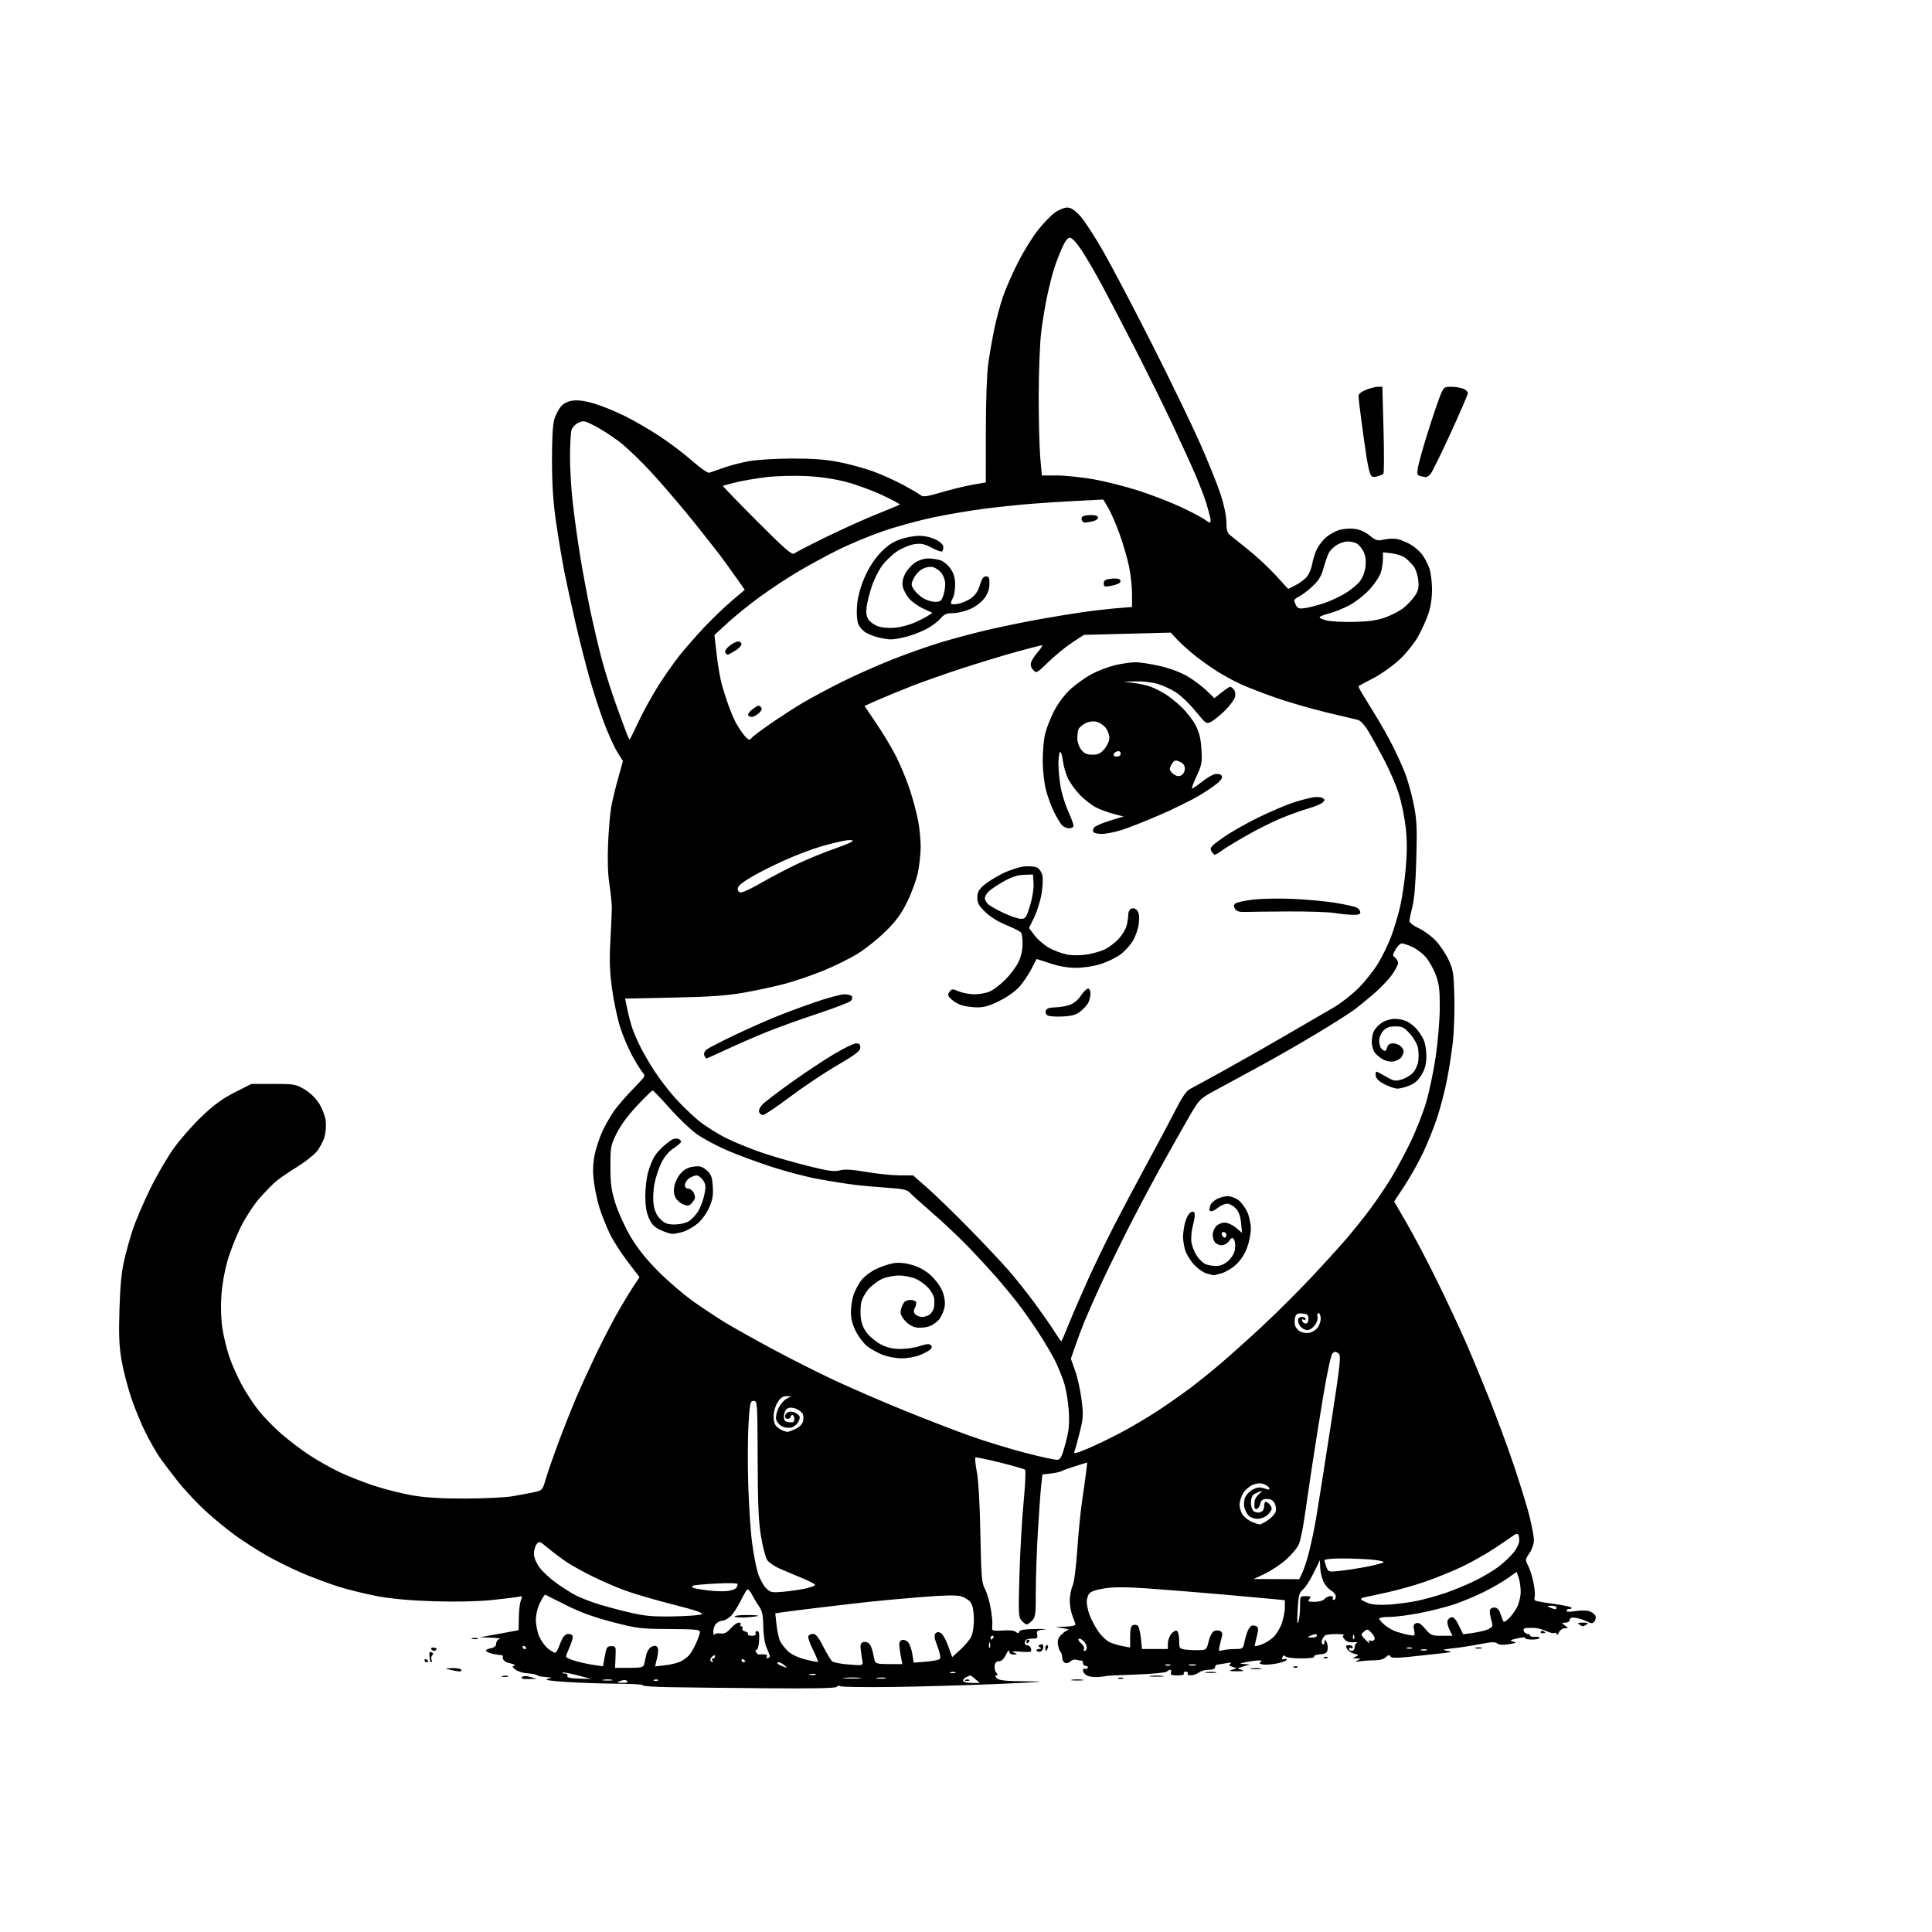 <svg version="1.1" xmlns="http://www.w3.org/2000/svg" xmlns:xlink="http://www.w3.org/1999/xlink" width="1024" height="1024" viewBox="0 0 1024 1024"><path stroke="none" fill="black" fill-rule="evenodd" d="M405.652,894.813C385.219,894.641 361.975,894.373 354.0,894.218C346.025,894.063 340.017,893.613 340.648,893.218C341.279,892.823 335.429,892.459 327.648,892.408C319.867,892.358 307.65,891.949 300.5,891.499C292.113,890.972 288.387,890.419 290.0,889.941L292.5,889.199L290.0,888.947C288.625,888.809 287.05,888.64 286.5,888.571C285.95,888.503 285.018,888.144 284.428,887.775C283.838,887.405 281.533,886.994 279.305,886.863C277.077,886.732 274.247,885.809 273.016,884.812C271.785,883.815 271.353,883.0 272.056,883.0C272.758,883.0 273.094,882.761 272.802,882.469C272.51,882.176 271.23,881.737 269.959,881.492C268.687,881.247 267.306,880.495 266.889,879.821C266.473,879.147 266.307,878.312 266.522,877.964C266.737,877.617 266.369,877.311 265.706,877.283C265.043,877.256 263.189,876.972 261.587,876.653C259.984,876.334 258.269,875.669 257.774,875.174C257.242,874.642 258.125,874.025 259.937,873.663C262.099,873.23 263.0,872.476 263.0,871.098C263.0,870.025 263.788,868.941 264.75,868.689C265.712,868.438 263.8,868.13 260.5,868.006L254.5,867.78L264.5,865.952C270.0,864.947 274.613,864.096 274.75,864.062C274.887,864.028 275.0,861.104 275.0,857.565C275.0,854.026 275.458,849.925 276.018,848.452C276.96,845.976 276.865,845.815 274.768,846.316C273.521,846.614 267.1,847.403 260.5,848.069C253.002,848.826 241.56,849.065 230.0,848.706C217.79,848.327 207.654,847.422 200.19,846.043C193.97,844.894 184.52,842.571 179.19,840.882C173.861,839.192 164.954,835.845 159.399,833.445C153.843,831.044 145.518,826.895 140.899,824.224C136.279,821.552 129.125,816.958 125.0,814.014C120.875,811.07 113.757,805.25 109.181,801.081C104.606,796.911 97.838,789.675 94.141,785.0C90.443,780.325 86.033,774.475 84.34,772.0C82.647,769.525 79.376,763.743 77.07,759.151C74.765,754.56 71.35,746.235 69.482,740.651C67.614,735.068 65.343,726.225 64.435,721.0C63.149,713.595 62.901,707.642 63.309,694.0C63.681,681.585 64.416,674.004 65.838,667.911C66.941,663.187 69.024,655.762 70.468,651.411C71.912,647.06 75.936,637.65 79.411,630.5C82.886,623.35 88.568,613.539 92.039,608.698C95.509,603.856 102.242,596.19 107.001,591.661C113.402,585.571 117.945,582.266 124.457,578.964L133.261,574.5L144.88,574.5C155.842,574.5 156.773,574.661 161.328,577.338C164.234,579.046 167.302,581.983 169.036,584.718C170.62,587.216 172.214,591.243 172.577,593.668C172.961,596.227 172.727,599.904 172.019,602.432C171.348,604.827 169.481,608.387 167.87,610.341C166.259,612.295 161.467,616.032 157.221,618.644C152.974,621.256 147.982,624.689 146.126,626.274C144.271,627.859 140.324,631.933 137.356,635.328C134.388,638.723 129.961,645.55 127.518,650.5C125.075,655.45 121.912,663.55 120.489,668.5C118.957,673.83 117.658,681.45 117.304,687.188C116.94,693.077 117.188,699.869 117.937,704.511C118.615,708.711 120.25,715.325 121.572,719.21C122.893,723.095 125.804,729.666 128.04,733.811C130.276,737.957 134.354,744.174 137.102,747.628C139.85,751.082 145.339,756.707 149.299,760.129C153.26,763.552 159.875,768.561 164.0,771.262C168.125,773.963 175.1,777.913 179.5,780.04C183.9,782.167 192.225,785.468 198.0,787.374C203.775,789.281 213.0,791.617 218.5,792.566C225.518,793.777 233.867,794.283 246.5,794.263C256.4,794.247 267.609,793.712 271.408,793.073C275.207,792.434 280.384,791.468 282.911,790.926C287.48,789.946 287.517,789.905 289.329,783.72C290.331,780.299 293.414,771.448 296.18,764.05C298.946,756.653 303.145,746.078 305.512,740.55C307.879,735.023 312.404,725.1 315.568,718.5C318.732,711.9 323.575,702.45 326.331,697.5C329.087,692.55 333.055,685.895 335.149,682.712L338.956,676.924L332.579,668.566C329.071,663.969 324.843,657.348 323.183,653.854C321.523,650.359 319.223,644.689 318.073,641.253C316.922,637.817 315.504,631.575 314.92,627.382C314.148,621.831 314.173,617.902 315.012,612.931C315.645,609.175 317.736,602.822 319.657,598.812C321.579,594.802 324.801,589.492 326.817,587.011C328.833,584.53 331.386,581.545 332.491,580.377C333.596,579.21 336.228,576.45 338.34,574.243C342.044,570.374 342.118,570.161 340.446,568.208C339.493,567.095 337.029,563.093 334.971,559.316C332.913,555.539 330.074,548.794 328.663,544.327C327.252,539.861 325.351,530.872 324.437,524.353C323.164,515.263 322.945,509.353 323.497,499.0C323.893,491.575 324.246,483.7 324.282,481.5C324.319,479.3 323.759,473.675 323.039,469.0C322.172,463.373 321.925,455.937 322.306,447.0C322.623,439.575 323.384,430.8 323.996,427.5C324.609,424.2 326.247,417.426 327.636,412.446L330.162,403.393L327.107,398.446C325.427,395.726 322.236,388.645 320.016,382.711C317.797,376.776 314.368,366.201 312.398,359.211C310.428,352.22 307.097,339.075 304.997,330.0C302.896,320.925 300.249,308.775 299.113,303.0C297.978,297.225 296.053,285.75 294.837,277.5C293.222,266.547 292.61,257.643 292.57,244.5C292.533,232.621 292.949,225.06 293.791,222.266C294.494,219.937 296.066,216.872 297.286,215.454C298.762,213.738 300.898,212.689 303.673,212.317C306.488,211.94 310.226,212.476 315.172,213.967C319.202,215.182 326.507,218.173 331.404,220.614C336.302,223.055 344.627,227.905 349.904,231.392C355.182,234.879 362.875,240.721 367.0,244.374C371.345,248.221 375.131,250.821 376.0,250.554C376.825,250.301 380.2,249.122 383.5,247.934C386.8,246.747 392.875,245.167 397.0,244.423C401.125,243.679 411.347,243.054 419.715,243.035C430.718,243.01 437.637,243.528 444.715,244.908C450.097,245.957 458.263,248.194 462.862,249.878C467.461,251.563 474.661,254.811 478.862,257.096C483.063,259.38 487.175,261.807 488.0,262.489C489.214,263.493 491.312,263.196 499.0,260.936C504.225,259.4 511.65,257.592 515.5,256.918L522.5,255.693L522.522,228.597C522.536,212.048 523.043,197.997 523.825,192.5C524.53,187.55 525.964,179.354 527.012,174.286C528.061,169.219 530.115,161.569 531.578,157.286C533.04,153.004 536.646,144.775 539.591,139.0C542.536,133.225 547.299,125.537 550.175,121.915C553.052,118.293 557.074,114.13 559.112,112.665C561.151,111.199 564.066,110 565.59,110C567.576,110 569.519,111.244 572.451,114.392C574.7,116.808 580.34,125.471 584.984,133.642C589.628,141.814 601.173,163.8 610.641,182.5C620.108,201.2 631.486,224.689 635.925,234.697C640.364,244.705 645.346,257.062 646.998,262.156C648.791,267.69 650,273.553 650.0,276.719C650.0,280.555 650.484,282.415 651.75,283.452C652.712,284.239 657.136,287.791 661.58,291.345C666.024,294.898 672.608,301.035 676.212,304.983L682.763,312.162L686.787,310.109C689,308.98 691.716,306.905 692.823,305.498C693.929,304.092 695.15,301.042 695.537,298.721C695.923,296.399 697.066,292.869 698.076,290.876C699.086,288.882 701.271,286.109 702.931,284.712C704.591,283.315 707.589,281.631 709.593,280.969C711.597,280.308 715.238,279.992 717.683,280.268C720.61,280.598 723.423,281.809 725.916,283.813C729.311,286.541 730.101,286.767 733.541,285.991C735.651,285.515 738.755,285.377 740.439,285.684C742.122,285.991 745.3,287.269 747.5,288.523C749.7,289.778 752.538,292.215 753.808,293.94C755.077,295.664 756.764,298.914 757.558,301.163C758.351,303.412 759,308.499 759.0,312.469C759,317.08 758.278,321.784 757.002,325.493C755.904,328.687 753.443,334.092 751.534,337.505C749.618,340.931 745.236,346.357 741.75,349.617C738.278,352.865 732.076,357.271 727.969,359.407C723.861,361.544 720.332,363.432 720.126,363.603C719.92,363.774 720.643,365.396 721.731,367.207C722.819,369.018 726.075,374.325 728.966,379.0C731.858,383.675 735.933,390.898 738.022,395.051C740.112,399.203 743.001,405.503 744.443,409.051C745.884,412.598 747.993,420.0 749.128,425.5C750.94,434.272 751.13,437.894 750.681,455.0C750.344,467.788 749.635,476.565 748.62,480.5C747.768,483.8 747.055,487.211 747.036,488.079C747.015,489.014 749.06,490.623 752.053,492.025C754.832,493.327 758.923,496.362 761.143,498.771C763.363,501.179 766.372,505.704 767.83,508.825C770.216,513.932 770.517,515.883 770.838,528.319C771.034,535.92 770.674,546.72 770.038,552.319C769.402,557.919 767.991,567.0 766.904,572.5C765.817,578.0 763.538,586.775 761.84,592.0C760.142,597.225 756.747,605.721 754.297,610.879C751.847,616.038 747.388,623.984 744.39,628.537L738.938,636.815L746.056,649.157C749.971,655.946 757.242,669.825 762.215,680.0C767.188,690.175 773.719,704.125 776.728,711.0C779.737,717.875 785.35,731.375 789.201,741.0C793.052,750.625 798.875,766.375 802.141,776.0C805.408,785.625 809.187,797.857 810.54,803.181C811.893,808.506 813.0,814.406 813.0,816.292C813,818.245 811.986,821.216 810.643,823.194C808.329,826.604 808.318,826.73 810.05,830.106C811.021,831.998 812.291,836.125 812.874,839.277C813.457,842.43 813.693,845.636 813.399,846.403C813.104,847.17 813.273,848.05 813.773,848.359C814.273,848.668 818.803,849.47 823.841,850.141C828.878,850.811 833.0,851.729 833.0,852.18C833,852.631 832.494,852.887 831.875,852.75C831.256,852.612 830.565,852.998 830.34,853.606C830.049,854.388 831.424,854.476 835.031,853.906C837.96,853.443 841.179,853.498 842.592,854.035C843.944,854.549 845.315,855.657 845.638,856.498C845.96,857.338 845.705,858.651 845.07,859.415C844.087,860.6 843.479,860.587 840.96,859.33C839.333,858.519 836.652,857.684 835.001,857.475C832.869,857.205 832.0,857.516 832.0,858.548C832.0,859.378 831.036,860.014 829.75,860.032C827.556,860.063 827.549,860.1 829.441,861.532C831.352,862.977 831.351,863.0 829.344,863.0C828.218,863.0 826.82,864.007 826.22,865.25C825.624,866.487 825.105,866.911 825.068,866.191C825.03,865.471 824.555,865.157 824.011,865.493C823.467,865.829 821.555,865.426 819.761,864.596C817.967,863.767 815.375,862.998 814.0,862.889C812.625,862.779 810.502,862.759 809.281,862.844C807.751,862.952 807.241,863.465 807.638,864.5C807.955,865.325 808.841,866.0 809.607,866.0C810.373,866.0 811.0,866.41 811.0,866.912C811.0,867.414 812.125,867.7 813.5,867.549C814.875,867.399 816.0,867.663 816.0,868.138C816.0,868.612 814.173,869.0 811.941,869.0C809.709,869.0 808.12,868.616 808.41,868.146C808.7,867.676 806.834,867.773 804.264,868.361C800.219,869.287 799.92,869.516 802.045,870.064C804.08,870.59 803.686,870.829 799.741,871.464C796.53,871.981 794.523,871.849 793.57,871.058C792.486,870.158 790.459,870.226 784.829,871.349C780.798,872.154 774.35,873.163 770.5,873.592C764.46,874.265 763.98,874.453 767.0,874.969C770.103,875.498 769.763,875.65 764.0,876.307C760.425,876.714 753.041,877.511 747.592,878.077C739.971,878.869 737.511,878.826 736.933,877.891C736.369,876.979 735.766,877.091 734.519,878.338C733.485,879.372 731.232,880.0 728.554,880.0C726.187,880.0 722.731,880.234 720.875,880.519C718.251,880.923 717.945,880.827 719.5,880.089C721.368,879.203 721.335,879.131 719.0,879.0C716.713,878.871 716.67,878.79 718.5,878.044C720.335,877.296 720.271,877.169 717.724,876.5C716.197,876.098 714.493,874.922 713.938,873.885C713.104,872.325 713.281,872.0 714.965,872.0C716.084,872.0 717.0,872.477 717.0,873.059C717.0,873.641 716.55,873.84 716.0,873.5C715.45,873.16 715.0,873.359 715.0,873.941C715.0,874.523 715.675,875.0 716.5,875.0C717.325,875.0 718.0,874.138 718.0,873.083C718.0,872.029 718.562,870.938 719.25,870.658C719.938,870.378 719.082,870.276 717.35,870.432C715.288,870.617 713.669,870.094 712.663,868.919C711.551,867.621 711.454,866.991 712.313,866.641C712.966,866.375 711.25,866.129 708.5,866.094C705.75,866.059 703.017,866.361 702.427,866.765C701.837,867.169 701.069,868.273 700.721,869.218C700.372,870.163 700.518,871.202 701.044,871.527C701.57,871.852 702.014,871.304 702.03,870.309C702.058,868.657 702.145,868.645 703.036,870.171C703.573,871.091 703.854,872.891 703.662,874.171C703.379,876.052 702.604,876.56 699.635,876.812C697.613,876.983 696.219,877.546 696.538,878.062C696.879,878.614 694.088,879.0 689.759,879.0C685.712,879.0 681.92,878.52 681.333,877.933C680.576,877.176 680.096,877.307 679.684,878.382C679.286,879.418 679.561,879.722 680.551,879.342C681.348,879.036 682,879.195 682.0,879.696C682.0,880.196 679.711,881.074 676.913,881.647C674.115,882.22 670.698,882.474 669.321,882.21C667.482,881.859 667.173,881.506 668.158,880.881C669.097,880.286 668.75,880.043 667.0,880.073C665.625,880.096 662.7,880.488 660.5,880.943C656.808,881.706 656.731,881.786 659.5,881.975L662.5,882.18L659.0,883.24C655.576,884.276 655.554,884.315 658.0,885.05C659.89,885.617 659.28,885.801 655.5,885.801C651.554,885.801 651.027,885.63 653.0,884.989L655.5,884.178L653.165,883.45C651.362,882.888 651.134,882.508 652.165,881.777C653.044,881.155 652.304,881.064 650.0,881.513C648.075,881.888 645.938,882.226 645.25,882.264C644.562,882.302 644.0,882.933 644.0,883.667C644.0,884.509 642.782,885.0 640.691,885.0C638.871,885.0 636.509,885.661 635.441,886.468C634.374,887.276 632.461,887.951 631.191,887.968C629.9,887.986 629.155,887.559 629.5,887.0C629.84,886.45 629.39,886.0 628.5,886.0C627.61,886.0 627.16,886.45 627.5,887.0C627.873,887.603 626.521,888.0 624.09,888.0C620.921,888.0 620.185,887.68 620.638,886.5C620.955,885.675 620.806,885.0 620.307,885.0C619.808,885.0 618.95,885.45 618.399,886.001C617.849,886.551 610.494,887.24 602.056,887.531C593.617,887.821 586.44,888.189 586.106,888.347C585.773,888.505 583.843,888.749 581.817,888.888C579.791,889.028 577.203,888.644 576.067,888.036C574.93,887.427 574.0,886.244 574.0,885.406C574.0,884.568 574.419,884.141 574.931,884.457C575.443,884.774 576.144,884.575 576.49,884.016C576.835,883.457 576.416,883.0 575.559,883.0C574.702,883.0 574.0,882.325 574.0,881.5C574.0,880.675 573.663,880.053 573.25,880.118C572.837,880.184 572.163,880.127 571.75,879.993C571.337,879.86 570.438,879.683 569.75,879.601C569.062,879.519 567.924,880.006 567.221,880.684C566.518,881.361 565.28,881.661 564.471,881.351C563.662,881.04 563.0,879.799 563.0,878.593C563,877.387 562.578,875.973 562.062,875.45C561.546,874.928 560.939,873.15 560.714,871.5C560.412,869.284 560.932,867.912 562.704,866.25C564.023,865.013 565.642,863.936 566.302,863.858C566.961,863.78 565.7,863.394 563.5,863.0L559.5,862.284L564.75,862.142C567.638,862.064 570.0,861.605 570.0,861.122C570.0,860.639 569.325,858.629 568.5,856.654C567.675,854.68 567.0,850.98 567.0,848.433C567.0,845.886 567.649,842.384 568.443,840.651C569.309,838.762 570.318,831.094 570.965,821.5C571.558,812.7 572.716,801.0 573.539,795.5C574.362,790.0 575.312,783.166 575.651,780.313L576.267,775.127L570.031,777.067C566.602,778.135 563.279,779.332 562.648,779.728C562.017,780.124 559.475,780.685 557.0,780.974L552.5,781.5L551.833,787.543C551.467,790.867 550.679,801.859 550.083,811.97C549.487,822.08 549.0,836.348 549.0,843.676C549.0,855.667 548.8,857.2 547.0,859.0C545.9,860.1 544.62,861.0 544.155,861.0C543.69,861.0 542.494,860.098 541.496,858.995C539.816,857.139 539.729,855.35 540.321,834.745C540.673,822.51 541.67,805.123 542.537,796.107C543.404,787.09 543.75,779.388 543.307,778.99C542.863,778.593 536.912,776.877 530.082,775.178C523.253,773.479 517.371,772.271 517.012,772.493C516.652,772.715 516.985,776.182 517.751,780.198C518.601,784.659 519.33,797.421 519.623,813.0C520.044,835.383 520.331,838.928 521.968,842.0C522.993,843.925 524.347,848.352 524.976,851.838C525.605,855.324 526.043,859.149 525.949,860.338C525.855,861.527 525.828,862.987 525.889,863.582C525.96,864.276 527.976,864.501 531.498,864.209C534.871,863.929 537.54,864.203 538.401,864.918C539.481,865.814 539.905,865.785 540.235,864.795C540.536,863.892 543.182,863.474 549.082,863.398C553.712,863.338 555.654,863.471 553.398,863.693C549.789,864.049 549.347,864.364 549.719,866.313C550.088,868.239 549.713,868.526 546.846,868.514C544.499,868.504 543.45,869.004 543.202,870.25C542.997,871.279 543.457,872.0 544.32,872.0C545.126,872.0 546.028,872.631 546.324,873.402C546.62,874.173 546.62,875.047 546.324,875.342C546.028,875.638 543.472,875.674 540.643,875.422C536.933,875.092 536.057,875.228 537.5,875.912C539.423,876.823 539.413,876.862 537.25,876.93C535.773,876.976 534.975,876.399 534.926,875.25C534.881,874.196 534.185,874.892 533.176,877.0C532.087,879.275 530.8,880.5 529.5,880.5C528.173,880.5 527.39,881.276 527.173,882.805C526.994,884.073 527.386,885.76 528.046,886.555C528.973,887.672 528.974,888.0 528.051,888.0C527.262,888.0 527.366,888.509 528.357,889.5C529.536,890.679 532.919,891.03 544.179,891.138C555.959,891.252 553.177,891.502 528.5,892.544C512.0,893.241 486.8,893.958 472.5,894.138C458.2,894.318 445.969,894.129 445.319,893.717C444.67,893.305 443.838,893.453 443.471,894.046C443.008,894.796 431.472,895.03 405.652,894.813zM329.95,891.937C332.318,891.98 333.077,891.677 332.37,890.97C331.687,890.287 330.522,890.266 328.92,890.906C326.646,891.815 326.708,891.877 329.95,891.937zM515.212,892.0L519.306,892.0L517.0,890.0C515.732,888.9 514.508,888.0 514.281,888.0C514.054,888.0 512.985,888.473 511.906,889.05C510.827,889.628 510.208,890.528 510.531,891.05C510.854,891.573 512.96,892.0 515.212,892.0zM322.0,890.728C324.475,890.728 325.488,890.533 324.25,890.294C323.012,890.056 320.988,890.056 319.75,890.294C318.512,890.533 319.525,890.728 322.0,890.728zM347.417,890.921C348.471,890.964 349.061,890.728 348.729,890.396C348.397,890.064 347.534,890.028 346.812,890.317C346.015,890.636 346.252,890.873 347.417,890.921zM512.417,890.921C511.252,890.873 511.015,890.636 511.812,890.317C512.534,890.028 513.397,890.064 513.729,890.396C514.061,890.728 513.471,890.964 512.417,890.921zM571.0,890.7C567.975,890.7 566.737,890.513 568.25,890.284C569.763,890.055 572.237,890.055 573.75,890.284C575.263,890.513 574.025,890.7 571.0,890.7zM280.05,889.91C276.905,889.974 275.912,889.688 276.664,888.936C277.388,888.212 278.809,888.183 281.114,888.846L284.5,889.82L280.05,889.91zM306.879,889.696L313.5,889.893L306.083,887.947C302.004,886.876 298.441,886.225 298.166,886.5C297.892,886.775 298.465,887.0 299.44,887.0C300.447,887.0 301.007,887.54 300.736,888.25C300.388,889.161 302.054,889.553 306.879,889.696zM451.5,889.657C455.9,889.661 457.824,889.488 455.776,889.273C453.728,889.058 450.128,889.055 447.776,889.267C445.424,889.478 447.1,889.654 451.5,889.657zM467.0,889.728C469.475,889.728 470.488,889.533 469.25,889.294C468.012,889.056 465.988,889.056 464.75,889.294C463.512,889.533 464.525,889.728 467.0,889.728zM594.0,889.842C592.625,889.842 592.062,889.615 592.75,889.338C593.438,889.06 594.562,889.06 595.25,889.338C595.938,889.615 595.375,889.842 594.0,889.842zM267.5,888.805C265.85,888.785 265.296,888.561 266.269,888.307C267.242,888.053 268.592,888.07 269.269,888.344C269.946,888.618 269.15,888.825 267.5,888.805zM613.0,888.68C609.425,888.68 607.962,888.498 609.75,888.277C611.538,888.055 614.462,888.055 616.25,888.277C618.038,888.498 616.575,888.68 613.0,888.68zM430.5,887.805C432.15,887.825 432.946,887.618 432.269,887.344C431.592,887.07 430.242,887.053 429.269,887.307C428.296,887.561 428.85,887.785 430.5,887.805zM505.0,886.842C506.375,886.842 506.938,886.615 506.25,886.338C505.562,886.06 504.438,886.06 503.75,886.338C503.062,886.615 503.625,886.842 505.0,886.842zM641.5,886.714C638.75,886.706 637.744,886.512 639.264,886.282C640.784,886.053 643.034,886.059 644.264,886.296C645.494,886.533 644.25,886.721 641.5,886.714zM243.309,885.882C242.314,885.817 240.15,885.42 238.5,885.0C235.666,884.279 235.732,884.23 239.691,884.118C241.996,884.053 244.16,884.45 244.5,885.0C244.84,885.55 244.304,885.947 243.309,885.882zM665.5,884.714C662.75,884.706 661.744,884.512 663.264,884.282C664.784,884.053 667.034,884.059 668.264,884.296C669.494,884.533 668.25,884.721 665.5,884.714zM333.424,884.0C339.656,884.0 340.945,883.716 341.358,882.25C341.629,881.288 342.146,879.034 342.507,877.242C342.867,875.45 344.074,873.495 345.189,872.899C346.624,872.131 347.526,872.126 348.282,872.882C349.037,873.637 349.038,875.307 348.285,878.599L347.22,883.249L352.696,882.606C355.708,882.252 359.372,881.342 360.838,880.584C362.305,879.825 364.266,878.363 365.197,877.334C366.128,876.306 367.805,873.447 368.923,870.982C370.041,868.517 370.966,865.825 370.978,865.0C370.996,863.731 368.5,863.487 354.75,863.414C339.421,863.333 337.706,863.122 324.5,859.68C314.569,857.092 307.466,854.501 300.062,850.766C294.321,847.87 289.351,845.381 289.018,845.235C288.685,845.09 287.42,847.014 286.206,849.512C284.865,852.273 284.009,855.906 284.022,858.777C284.034,861.375 284.878,865.335 285.896,867.579C286.915,869.822 288.991,872.634 290.509,873.829C292.027,875.023 293.67,876.0 294.16,876.0C294.649,876.0 295.498,874.763 296.045,873.25C296.593,871.737 297.558,869.487 298.19,868.25C298.821,867.013 300.135,866.0 301.11,866.0C302.085,866.0 303.157,866.445 303.493,866.988C303.829,867.532 303.18,870.064 302.052,872.616C300.923,875.167 300.0,877.634 300.0,878.099C300.0,878.564 302.363,879.608 305.25,880.42C308.137,881.232 312.549,882.183 315.054,882.532L319.607,883.168L320.554,877.834C321.4,873.063 321.764,872.5 324.0,872.5C326.407,872.5 326.49,872.714 326.241,878.25L325.982,884.0L333.424,884.0zM417.0,883.905C417.275,883.922 416.626,883.276 415.559,882.468C414.491,881.661 413.254,881.0 412.809,881.0C412.364,881.0 412.0,881.24 412.0,881.532C412.0,881.825 413.012,882.471 414.25,882.969C415.488,883.466 416.725,883.887 417.0,883.905zM686.417,883.921C685.252,883.873 685.015,883.636 685.812,883.317C686.534,883.028 687.397,883.064 687.729,883.396C688.061,883.728 687.471,883.964 686.417,883.921zM456.0,882.548C456.825,882.456 457.373,881.802 457.218,881.093C457.062,880.385 456.665,877.833 456.334,875.422C455.853,871.91 456.061,870.914 457.38,870.408C458.285,870.06 459.666,870.308 460.448,870.957C461.231,871.607 462.159,873.57 462.51,875.319C462.862,877.069 463.371,879.288 463.642,880.25C464.052,881.705 465.326,882.0 471.198,882.0L478.262,882.0L477.526,878.25C477.121,876.188 476.725,873.387 476.645,872.027C476.547,870.362 477.096,869.436 478.326,869.19C479.33,868.989 480.771,869.651 481.529,870.662C482.287,871.673 483.213,874.469 483.586,876.876L484.265,881.253L490.725,880.734C494.278,880.449 497.607,879.793 498.123,879.277C498.708,878.692 498.237,876.184 496.875,872.625C495.192,868.226 494.961,866.639 495.872,865.728C496.73,864.87 497.528,864.839 498.778,865.618C499.725,866.209 501.439,869.301 502.586,872.491L504.673,878.29L508.901,874.47C511.227,872.369 513.825,869.304 514.676,867.659C515.615,865.844 516.208,862.155 516.186,858.272C516.162,854.208 515.578,851.005 514.584,849.488C513.723,848.174 511.361,846.642 509.336,846.082C506.724,845.361 500.537,845.481 488.076,846.494C478.409,847.28 466.225,848.386 461.0,848.952C455.775,849.518 443.85,850.905 434.5,852.035C425.15,853.165 416.018,854.318 414.206,854.598L410.913,855.107L411.59,861.303C411.962,864.712 412.842,868.625 413.544,870.0C414.247,871.375 416.105,873.719 417.674,875.21C419.425,876.874 422.967,878.545 426.85,879.54C430.328,880.431 433.333,881 433.528,880.805C433.723,880.61 432.511,877.684 430.835,874.302C429.159,870.92 428.087,867.669 428.453,867.077C428.819,866.484 429.986,866.0 431.046,866.0C432.43,866.0 433.961,867.958 436.463,872.926C438.381,876.735 440.524,880.22 441.225,880.672C441.926,881.123 445.2,881.767 448.5,882.103C451.8,882.439 455.175,882.639 456.0,882.548zM619.0,882.842C620.375,882.842 620.938,882.615 620.25,882.338C619.562,882.06 618.438,882.06 617.75,882.338C617.062,882.615 617.625,882.842 619.0,882.842zM632.0,882.768C633.925,882.768 634.712,882.562 633.75,882.311C632.788,882.059 631.212,882.059 630.25,882.311C629.288,882.562 630.075,882.768 632.0,882.768zM226.0,881.0C225.45,881.0 225.0,880.523 225.0,879.941C225.0,879.359 225.45,879.16 226.0,879.5C226.55,879.84 227.0,880.316 227.0,880.559C227.0,880.802 226.55,881.0 226.0,881.0zM228.607,881.0C228.273,881.0 227.963,880.663 227.917,880.25C227.871,879.837 227.724,878.532 227.591,877.348C227.424,875.864 227.781,875.362 228.742,875.731C229.66,876.083 229.797,876.603 229.145,877.255C228.601,877.799 228.394,878.864 228.685,879.622C228.976,880.38 228.941,881.0 228.607,881.0zM377.618,881.0C377.893,881.0 377.84,880.55 377.5,880.0C377.16,879.45 377.359,879.0 377.941,879.0C378.523,879.0 379.0,878.495 379.0,877.878C379.0,877.098 378.545,877.133 377.511,877.991C376.692,878.671 376.269,879.626 376.57,880.113C376.871,880.601 377.343,881.0 377.618,881.0zM394.0,881.0C394.55,881.0 395.0,880.802 395.0,880.559C395.0,880.316 394.55,879.84 394.0,879.5C393.45,879.16 393.0,879.359 393.0,879.941C393.0,880.523 393.45,881.0 394.0,881.0zM406.936,878.855C407.604,878.632 408.097,878.132 408.032,877.743C407.966,877.354 407.18,875.341 406.285,873.268C405.306,871.004 404.613,866.493 404.549,861.965C404.465,856.057 403.992,853.789 402.355,851.465C401.208,849.834 399.514,847.023 398.592,845.217C397.669,843.412 396.541,842.166 396.084,842.448C395.627,842.73 393.992,845.54 392.45,848.693C390.907,851.845 388.534,855.454 387.177,856.712C385.819,857.97 383.906,859.0 382.925,859.0C381.945,859.0 380.436,859.707 379.571,860.571C378.707,861.436 378.036,863.348 378.079,864.821C378.122,866.295 378.358,867.017 378.603,866.427C378.848,865.837 380.282,865.535 381.789,865.756C383.88,866.063 385.179,865.428 387.272,863.079C388.781,861.386 390.714,860.0 391.567,860.0C392.42,860.0 392.84,860.45 392.5,861.0C392.16,861.55 392.385,862.0 393.0,862.0C393.615,862.0 393.821,862.48 393.458,863.067C393.096,863.654 393.739,864.38 394.888,864.681C396.037,864.982 396.731,865.626 396.43,866.114C396.128,866.601 397.06,867.0 398.5,867.0C399.94,867.0 400.859,866.581 400.543,866.069C400.226,865.557 400.378,864.885 400.879,864.575C401.38,864.265 401.988,864.571 402.229,865.256C402.471,865.94 402.471,868.41 402.23,870.744C401.988,873.079 401.393,874.743 400.907,874.442C400.421,874.142 400.294,874.602 400.625,875.466C400.957,876.329 401.739,876.974 402.364,876.899C402.989,876.824 404.314,876.816 405.309,876.882C406.383,876.952 406.834,877.459 406.42,878.13C406.019,878.778 406.239,879.087 406.936,878.855zM702.417,878.921C701.252,878.873 701.015,878.636 701.812,878.317C702.534,878.028 703.397,878.064 703.729,878.396C704.061,878.728 703.471,878.964 702.417,878.921zM551.532,875.349C550.725,875.659 549.798,875.482 549.473,874.956C549.148,874.43 549.696,873.993 550.691,873.985C552.063,873.973 552.178,873.765 551.166,873.124C550.092,872.443 550.141,872.16 551.416,871.671C552.512,871.25 553.0,871.637 553.0,872.924C553.0,873.948 552.339,875.04 551.532,875.349zM230.0,875.0C229.515,875.0 228.857,874.577 228.537,874.061C228.218,873.544 228.835,873.187 229.909,873.268C230.983,873.349 231.641,873.772 231.372,874.208C231.102,874.643 230.485,875.0 230.0,875.0zM554.393,875.0C554.177,875.0 554.0,874.325 554.0,873.5C554.0,872.675 554.436,872.0 554.969,872.0C555.501,872.0 555.678,872.675 555.362,873.5C555.045,874.325 554.609,875.0 554.393,875.0zM574.941,875.0C575.523,875.0 576.0,874.17 576.0,873.155C576.0,872.14 575.176,870.564 574.169,869.653C573.162,868.741 572.045,868.288 571.687,868.646C571.329,869.004 571.97,870.106 573.11,871.095C574.251,872.085 574.891,873.368 574.533,873.947C574.175,874.526 574.359,875.0 574.941,875.0zM635.5,874.612C639.378,874.503 639.533,874.365 640.569,870.065C641.157,867.626 642.333,865.192 643.183,864.656C644.033,864.12 645.512,863.983 646.47,864.35C647.675,864.812 648.044,865.71 647.669,867.259C647.37,868.492 646.806,870.807 646.415,872.405C645.756,875.103 645.876,875.265 648.103,874.669C649.421,874.316 652.377,874.021 654.671,874.014C658.574,874.001 658.882,873.792 659.483,870.75C659.836,868.962 660.588,866.295 661.154,864.822C661.72,863.349 662.745,861.928 663.432,861.664C664.119,861.401 665.268,861.548 665.985,861.991C667.024,862.633 667.056,863.72 666.144,867.341C665.515,869.841 665.0,872.113 665.0,872.39C665.0,872.668 666.583,872.347 668.518,871.677C670.453,871.007 673.335,869.234 674.922,867.735C676.509,866.237 678.526,862.904 679.404,860.328C680.282,857.752 681.0,853.956 681.0,851.894L681.0,848.144L675.75,847.61C672.862,847.317 660.15,846.168 647.5,845.057C634.85,843.945 617.262,842.531 608.416,841.914C596.832,841.106 590.399,841.093 585.423,841.867C581.007,842.555 578.061,843.563 577.257,844.663C576.566,845.608 576.0,847.59 576.0,849.065C576.0,850.541 576.657,853.61 577.46,855.885C578.262,858.16 580.34,862.087 582.076,864.611C583.813,867.135 586.643,869.788 588.367,870.508C590.09,871.228 593.188,872.133 595.25,872.52L599.0,873.223L599.0,867.58C599.0,863.379 599.4,861.784 600.567,861.336C601.429,861.005 602.58,861.18 603.125,861.725C603.669,862.269 604.377,865.254 604.697,868.358L605.28,874.0L612.14,874.0L619.0,874.0L619.0,871.111C619.0,869.522 619.827,867.2 620.838,865.952C621.879,864.666 623.18,863.993 623.838,864.4C624.477,864.795 625.0,867.088 625.0,869.496C625.0,873.681 625.143,873.892 628.25,874.299C630.038,874.533 633.3,874.674 635.5,874.612zM754.5,874.805C756.15,874.825 756.946,874.618 756.269,874.344C755.592,874.07 754.242,874.053 753.269,874.307C752.296,874.561 752.85,874.785 754.5,874.805zM278.0,874.0C278.55,874.0 279.0,873.802 279.0,873.559C279.0,873.316 278.55,872.84 278.0,872.5C277.45,872.16 277.0,872.359 277.0,872.941C277.0,873.523 277.45,874.0 278.0,874.0zM524.662,873.25C524.94,872.562 524.94,871.438 524.662,870.75C524.385,870.062 524.158,870.625 524.158,872.0C524.158,873.375 524.385,873.938 524.662,873.25zM747.0,873.842C748.375,873.842 748.938,873.615 748.25,873.338C747.562,873.06 746.438,873.06 745.75,873.338C745.062,873.615 745.625,873.842 747.0,873.842zM783.5,873.805C781.85,873.785 781.296,873.561 782.269,873.307C783.242,873.053 784.592,873.07 785.269,873.344C785.946,873.618 785.15,873.825 783.5,873.805zM544.441,871.0C544.198,871.0 544.0,870.55 544.0,870.0C544.0,869.45 544.477,869.0 545.059,869.0C545.641,869.0 545.84,869.45 545.5,870.0C545.16,870.55 544.684,871.0 544.441,871.0zM725.809,870.983C725.979,870.992 725.843,870.555 725.507,870.011C725.166,869.459 725.537,869.269 726.347,869.58C727.145,869.886 728.115,869.622 728.504,868.994C728.892,868.366 728.221,866.8 727.013,865.514C724.986,863.356 724.675,863.298 722.968,864.759C721.178,866.292 721.188,866.415 723.31,868.654C724.514,869.925 725.639,870.973 725.809,870.983zM251.5,868.805C249.85,868.785 249.296,868.561 250.269,868.307C251.242,868.053 252.592,868.07 253.269,868.344C253.946,868.618 253.15,868.825 251.5,868.805zM525.441,869.0C525.684,869.0 526.16,868.55 526.5,868.0C526.84,867.45 526.641,867.0 526.059,867.0C525.477,867.0 525.0,867.45 525.0,868.0C525.0,868.55 525.198,869.0 525.441,869.0zM717.604,868.729C717.936,868.397 717.972,867.534 717.683,866.812C717.364,866.015 717.127,866.252 717.079,867.417C717.036,868.471 717.272,869.061 717.604,868.729zM695.25,867.93C696.763,867.968 698.0,867.55 698.0,867.0C698.0,866.45 697.663,866.032 697.25,866.07C696.837,866.109 695.6,866.527 694.5,867.0C692.728,867.762 692.813,867.867 695.25,867.93zM748.829,866.884C749.797,866.968 749.979,866.183 749.5,863.999C748.989,861.673 749.233,860.848 750.588,860.328C751.842,859.847 753.205,860.693 755.418,863.329C758.301,866.764 758.865,867 764.173,867L769.847,867.0L768.35,864C767.527,862.35 767.004,860.217 767.188,859.261C767.372,858.305 768.296,857.374 769.241,857.192C770.444,856.96 771.637,858.258 773.225,861.527L775.492,866.192L780.165,865.573C782.735,865.232 786.224,864.469 787.919,863.879C789.613,863.288 791.0,862.283 791.0,861.646C791.0,861.008 790.619,859.14 790.154,857.493C789.689,855.847 789.501,853.938 789.737,853.25C789.973,852.562 791.04,852.0 792.108,852.0C793.316,852.0 794.429,853.039 795.054,854.75C795.607,856.263 796.283,858.13 796.556,858.9C796.937,859.974 797.651,859.741 799.623,857.9C801.038,856.58 803.051,853.83 804.097,851.79C805.144,849.749 806.0,846.104 806.0,843.689C806.0,841.274 805.515,837.907 804.922,836.207L803.844,833.115L799.172,836.444C796.603,838.275 790.9,841.566 786.5,843.758C782.1,845.949 775.006,848.911 770.735,850.338C766.464,851.766 758.229,853.849 752.434,854.967C746.64,856.085 739.446,857.0 736.449,857.0C733.452,857.0 731.0,857.41 731.0,857.911C731.0,858.412 732.339,859.949 733.975,861.325C735.611,862.702 738.423,864.287 740.225,864.849C742.026,865.41 744.4,866.072 745.5,866.319C746.6,866.566 748.098,866.82 748.829,866.884zM817.544,865.667C816.743,865.667 816.324,865.284 816.613,864.817C816.902,864.35 817.557,864.226 818.069,864.543C818.581,864.859 819.0,865.241 819.0,865.392C819.0,865.543 818.345,865.667 817.544,865.667zM688.191,859.5C688.697,857.85 689.088,854.138 689.06,851.25C689.01,846.028 689.026,846.0 692.127,846.0C694.785,846.0 695.061,846.221 694.0,847.5C692.929,848.791 693.313,849.0 696.755,849.0C699.091,849.0 701.273,848.376 702.0,847.5C702.685,846.675 704.116,846.0 705.181,846.0C706.247,846.0 706.84,846.45 706.5,847.0C706.16,847.55 706.359,848.0 706.941,848.0C707.523,848.0 708.0,847.176 708.0,846.169C708.0,845.162 706.895,843.747 705.545,843.024C704.195,842.302 702.371,840.194 701.492,838.341C700.612,836.488 699.821,833.163 699.733,830.952L699.572,826.931L696.256,833.716C694.433,837.447 691.886,841.4 690.596,842.5C688.545,844.25 688.19,845.626 687.761,853.5C687.416,859.836 687.543,861.612 688.191,859.5zM839.0,861.969C838.725,861.969 837.825,861.533 837.0,861.0C835.875,860.273 836.375,860.031 839.0,860.031C841.625,860.031 842.125,860.273 841.0,861.0C840.175,861.533 839.275,861.969 839.0,861.969zM395.673,857.228C392.481,857.432 389.648,857.239 389.376,856.799C389.104,856.36 391.909,856.0 395.608,856.0C399.307,856.0 402.14,856.193 401.905,856.429C401.669,856.664 398.865,857.024 395.673,857.228zM357.0,856.726C364.425,856.602 371.15,856.082 371.943,855.571C372.959,854.918 368.363,853.368 356.443,850.342C347.125,847.976 335.675,844.622 331.0,842.888C326.325,841.153 318.496,837.745 313.603,835.314C308.709,832.883 302.634,829.49 300.103,827.775C297.571,826.06 293.308,822.846 290.629,820.634C285.983,816.797 285.694,816.698 284.379,818.497C283.62,819.534 283.0,821.804 283.0,823.541C283.0,825.449 284.163,828.306 285.937,830.755C287.553,832.985 291.715,836.822 295.187,839.283C298.659,841.743 303.3,844.649 305.5,845.74C307.7,846.832 312.44,848.691 316.033,849.872C319.627,851.053 327.277,853.129 333.033,854.486C341.863,856.567 345.612,856.917 357.0,856.726zM824.25,852.93C824.663,852.968 825.0,852.55 825.0,852.0C825.0,851.45 823.763,851.032 822.25,851.07C819.813,851.133 819.728,851.238 821.5,852.0C822.6,852.473 823.837,852.891 824.25,852.93zM736.326,850.458C740.63,850.174 747.316,849.275 751.184,848.461C755.052,847.648 761.655,845.819 765.858,844.397C770.061,842.976 777.1,840.075 781.5,837.952C785.9,835.829 791.71,832.384 794.41,830.296C797.111,828.208 800.655,824.84 802.285,822.812C803.916,820.783 805.25,817.952 805.25,816.52C805.25,815.088 804.947,813.614 804.577,813.244C804.207,812.874 803.33,813.005 802.628,813.535C801.926,814.066 797.435,817.124 792.648,820.332C787.86,823.539 779.688,828.152 774.487,830.582C769.286,833.012 760.596,836.527 755.177,838.391C749.757,840.256 740.863,842.761 735.411,843.959C729.96,845.157 724.434,846.353 723.132,846.617C721.83,846.881 721.074,847.413 721.454,847.799C721.833,848.184 723.574,849.057 725.322,849.738C727.368,850.535 731.287,850.792 736.326,850.458zM385.5,843.272C387.7,842.988 389.831,842.248 390.235,841.628C390.639,841.007 390.976,840.094 390.985,839.597C390.994,839.075 386.084,838.957 379.363,839.318C372.962,839.661 367.487,840.18 367.196,840.471C366.905,840.762 366.885,841.218 367.151,841.485C367.418,841.751 370.755,842.378 374.568,842.879C378.381,843.379 383.3,843.556 385.5,843.272zM415.0,843.682C418.575,843.374 423.863,842.608 426.75,841.979C429.637,841.349 432.0,840.472 432.0,840.03C432.0,839.587 428.962,837.982 425.25,836.463C421.538,834.943 416.176,832.685 413.335,831.444C410.494,830.203 407.474,828.127 406.624,826.83C405.775,825.533 404.315,819.979 403.381,814.486C402.057,806.699 401.659,797.675 401.574,773.5C401.467,743.298 401.413,742.5 399.482,742.5C397.658,742.5 397.439,743.459 396.739,754.5C396.321,761.1 396.247,775.5 396.574,786.5C396.902,797.5 397.804,811.403 398.579,817.395C399.355,823.387 400.758,830.73 401.698,833.712C402.639,836.695 404.554,840.284 405.954,841.688C408.309,844.049 408.988,844.199 415.0,843.682zM676.565,836.954L688.63,837.0L690.288,833.523C691.2,831.611 692.827,826.548 693.903,822.273C694.98,817.998 696.567,810.45 697.43,805.5C698.294,800.55 701.709,778.95 705.019,757.5C710.653,720.991 710.927,718.42 709.314,717.24C707.918,716.22 707.333,716.238 706.234,717.338C705.461,718.111 703.38,727.692 701.4,739.597C699.488,751.094 696.802,767.925 695.431,777.0C694.061,786.075 692.251,798.349 691.408,804.277C690.565,810.204 689.242,816.57 688.468,818.423C687.693,820.276 684.684,823.914 681.78,826.506C678.876,829.099 673.8,832.5 670.5,834.064L664.5,836.908L676.565,836.954zM710.273,832.594C713.698,832.232 720.1,831.233 724.5,830.374C728.9,829.515 732.86,828.472 733.301,828.055C733.741,827.639 731.041,827.01 727.301,826.656C723.56,826.303 716.337,826.011 711.25,826.007C706.163,826.003 702.0,826.421 702.0,826.935C702.0,827.449 702.461,829.081 703.023,830.561C704.025,833.195 704.181,833.239 710.273,832.594zM667.602,807.961C668.208,807.982 670.188,806.987 672.002,805.75C673.816,804.513 675.644,802.553 676.064,801.395C676.505,800.18 676.323,798.276 675.635,796.895C674.783,795.186 673.603,794.5 671.516,794.5C669.243,794.5 668.462,795.041 668.018,796.926C667.703,798.26 666.895,799.535 666.222,799.759C665.55,799.983 664.948,799.567 664.885,798.833C664.822,798.1 664.862,796.639 664.975,795.587C665.088,794.535 666.153,792.847 667.34,791.835C669.365,790.111 669.375,790.037 667.5,790.653C666.4,791.015 664.938,791.746 664.25,792.278C663.562,792.81 663.0,794.71 663.0,796.5C663.0,798.29 663.653,800.297 664.452,800.96C665.251,801.623 666.826,801.873 667.952,801.515C669.277,801.095 670.0,800.006 670.0,798.433C670.0,797.095 670.36,796.0 670.8,796.0C671.24,796.0 672.14,796.54 672.8,797.2C673.46,797.86 674.0,798.967 674.0,799.661C674.0,800.355 673.015,801.84 671.811,802.961C670.567,804.12 668.261,805.0 666.466,805.0C664.728,805.0 662.602,804.214 661.733,803.25C660.866,802.288 659.871,800.357 659.522,798.961C659.174,797.564 659.345,795.224 659.902,793.759C660.458,792.294 662.321,790.368 664.04,789.479C666.486,788.214 667.818,788.089 670.158,788.905C672.443,789.702 673.053,789.659 672.743,788.724C672.519,788.051 671.178,787.09 669.762,786.59C668.007,785.97 666.164,786.103 663.975,787.01C662.209,787.742 659.918,789.726 658.885,791.42C657.853,793.114 657.006,795.862 657.004,797.527C657.002,799.193 657.733,801.601 658.628,802.88C659.524,804.158 661.661,805.816 663.378,806.563C665.095,807.31 666.996,807.939 667.602,807.961zM560.5,773.734C562.115,773.545 562.933,771.866 564.753,765.0C566.599,758.035 566.907,754.887 566.454,747.572C566.15,742.661 564.991,735.911 563.878,732.572C562.766,729.232 560.623,724.025 559.116,721.0C557.609,717.975 553.747,711.45 550.534,706.5C547.321,701.55 542.432,694.575 539.67,691.0C536.908,687.425 531.705,681.125 528.107,677.0C524.509,672.875 517.726,665.522 513.033,660.66C508.34,655.798 499.775,647.731 494.0,642.732C488.225,637.734 482.825,632.87 482.0,631.924C480.855,630.612 478.131,630.05 470.5,629.553C465.0,629.194 456.9,628.452 452.5,627.904C448.1,627.357 439.55,625.996 433.5,624.88C427.45,623.765 416.315,620.837 408.755,618.373C401.195,615.909 390.574,611.967 385.153,609.614C379.732,607.261 372.643,603.46 369.398,601.167C366.154,598.874 359.702,592.723 355.061,587.499C350.42,582.274 346.304,578.0 345.915,578.0C345.526,578.0 341.807,581.615 337.65,586.034C332.911,591.071 328.862,596.568 326.796,600.767C323.664,607.133 323.502,608.012 323.532,618.482C323.558,627.584 324.029,630.978 326.239,638.0C327.711,642.675 331.297,650.527 334.208,655.448C337.856,661.616 342.452,667.365 349.0,673.948C354.225,679.202 362.668,686.425 367.762,690.0C372.856,693.575 380.281,698.492 384.262,700.926C388.243,703.36 399.375,709.595 409.0,714.781C418.625,719.968 433.578,727.522 442.229,731.569C450.879,735.616 467.529,742.819 479.229,747.577C490.928,752.334 506.8,758.462 514.5,761.193C522.2,763.925 535.25,767.916 543.5,770.064C551.75,772.211 559.4,773.862 560.5,773.734zM576.149,767.939C580.192,766.272 588.225,762.41 594.0,759.357C599.775,756.305 608.775,750.975 614.0,747.514C619.225,744.052 626.714,738.808 630.641,735.86C634.569,732.912 641.757,727.131 646.615,723.013C651.473,718.896 661.361,710.037 668.589,703.327C675.817,696.616 687.377,685.135 694.278,677.813C701.18,670.491 709.943,660.862 713.752,656.415C717.561,651.968 723.312,644.768 726.531,640.415C729.751,636.062 734.587,628.9 737.279,624.5C739.97,620.1 744.577,611.55 747.517,605.5C750.456,599.45 754.212,589.929 755.864,584.343C757.516,578.757 759.811,567.807 760.964,560.01C762.117,552.213 763.082,540.583 763.11,534.167C763.151,524.541 762.777,521.48 760.977,516.668C759.777,513.46 757.382,509.227 755.656,507.261C753.93,505.295 750.713,502.867 748.509,501.865C746.304,500.863 743.825,500.037 743.0,500.028C742.175,500.02 740.679,501.454 739.676,503.216C738.029,506.11 738.005,506.53 739.426,507.57C740.292,508.203 741.0,509.511 741.0,510.476C741.0,511.442 739.456,514.335 737.569,516.906C735.682,519.477 731.519,523.827 728.319,526.572C725.119,529.318 720.686,532.972 718.47,534.692C716.253,536.413 707.028,542.289 697.97,547.75C688.911,553.212 674.975,561.198 667.0,565.497C659.025,569.797 648.728,575.381 644.117,577.907C635.823,582.451 635.676,582.601 630.211,592.0C627.174,597.225 620.203,609.6 614.72,619.5C609.237,629.4 600.809,645.375 595.99,655.0C591.171,664.625 584.976,677.45 582.224,683.5C579.472,689.55 576.111,697.2 574.756,700.5C573.401,703.8 571.231,709.573 569.934,713.329L567.574,720.158L569.84,726.475C571.086,729.95 572.617,736.842 573.242,741.791C574.266,749.908 574.173,751.605 572.285,759.144C571.134,763.74 569.879,768.281 569.495,769.235C568.912,770.684 570.009,770.471 576.149,767.939zM417.349,758.921C417.816,758.964 419.733,758.271 421.61,757.381C423.711,756.384 425.266,754.788 425.658,753.226C426.008,751.832 425.844,749.973 425.294,749.095C424.743,748.218 423.078,747.067 421.594,746.538C419.788,745.895 418.333,745.931 417.197,746.647C416.239,747.252 415.5,748.977 415.5,750.609C415.5,753.019 415.957,753.553 418.25,753.816C420.465,754.071 421.0,753.731 421.0,752.066C421.0,750.93 420.55,750.0 420.0,750.0C419.45,750.0 419.0,750.45 419.0,751.0C419.0,751.55 418.292,752.0 417.427,752.0C416.468,752.0 415.984,751.316 416.187,750.25C416.37,749.288 417.419,748.371 418.517,748.212C419.616,748.054 421.393,748.567 422.468,749.353C424.145,750.579 424.255,751.146 423.244,753.363C422.597,754.783 420.893,756.24 419.457,756.6C417.954,756.977 415.806,756.699 414.396,755.944C413.049,755.223 411.688,753.607 411.374,752.352C411.049,751.059 411.602,748.435 412.651,746.294C413.668,744.216 415.625,741.956 417.0,741.273L419.5,740.029L416.832,740.015C414.872,740.004 413.61,740.895 412.082,743.368C410.886,745.302 410.0,748.429 410.0,750.713C410.0,753.253 410.632,755.241 411.75,756.215C412.712,757.053 414.175,757.987 415.0,758.291C415.825,758.594 416.882,758.878 417.349,758.921zM477.73,719.953C474.853,719.927 470.416,719.091 467.869,718.095C465.323,717.099 461.686,715.099 459.788,713.652C457.89,712.204 455.136,708.646 453.668,705.745C451.813,702.079 451.0,698.914 451.0,695.361C451.0,692.551 451.658,688.388 452.461,686.11C453.265,683.832 455.11,680.411 456.561,678.509C458.012,676.606 461.517,673.946 464.35,672.598C467.182,671.25 471.396,669.852 473.713,669.492C476.455,669.065 479.887,669.407 483.54,670.469C487.243,671.545 490.641,673.472 493.524,676.129C495.971,678.385 498.636,682.1 499.58,684.57C500.624,687.303 501.047,690.32 500.694,692.5C500.38,694.436 499.187,697.332 498.045,698.938C496.902,700.543 494.37,702.383 492.418,703.027C490.466,703.671 487.351,703.913 485.495,703.565C483.469,703.185 481.07,701.684 479.492,699.808C477.513,697.457 477.023,696.043 477.512,694.097C477.869,692.675 478.63,690.946 479.203,690.256C479.776,689.565 481.288,689.0 482.563,689.0C483.839,689.0 485.154,689.441 485.487,689.979C485.82,690.518 485.59,691.897 484.977,693.043C484.144,694.6 484.163,695.492 485.053,696.564C485.709,697.354 487.47,698.0 488.967,698.0C490.465,698.0 492.424,697.189 493.322,696.197C494.219,695.205 495.036,693.517 495.135,692.447C495.235,691.376 495.246,689.522 495.158,688.327C495.071,687.131 493.781,684.705 492.291,682.934C490.802,681.164 487.764,678.889 485.541,677.88C483.319,676.87 479.25,676.044 476.5,676.044C473.75,676.044 469.696,676.863 467.491,677.865C465.287,678.867 462.046,681.322 460.291,683.322C458.535,685.321 456.796,688.57 456.426,690.541C456.057,692.512 455.983,696.155 456.263,698.637C456.597,701.6 457.781,704.397 459.714,706.785C461.332,708.784 464.646,711.438 467.078,712.682C470.112,714.234 473.294,714.953 477.215,714.972C480.358,714.987 485.025,714.289 487.585,713.42C490.937,712.281 492.544,712.144 493.327,712.927C494.11,713.71 494.007,714.391 492.957,715.362C492.156,716.103 489.578,717.45 487.23,718.355C484.881,719.26 480.606,719.979 477.73,719.953zM562.499,711.0C562.659,711.0 564.433,706.895 566.442,701.877C568.45,696.859 573.071,686.171 576.71,678.127C580.35,670.082 586.695,656.975 590.812,649.0C594.928,641.025 602.815,626.175 608.34,616.0C613.864,605.825 620.559,593.232 623.217,588.015C626.577,581.421 628.881,578.112 630.775,577.161C632.274,576.409 640.475,571.933 649.0,567.215C657.525,562.497 672.6,553.922 682.5,548.159C692.4,542.396 703.492,535.94 707.148,533.813C710.804,531.685 716.654,527.08 720.148,523.58C723.642,520.079 728.335,514.129 730.579,510.357C732.822,506.586 735.847,500.35 737.302,496.5C738.756,492.65 740.861,485.675 741.979,481.0C743.098,476.325 744.489,467.029 745.071,460.341C745.818,451.77 745.817,445.37 745.067,438.649C744.483,433.406 742.839,425.378 741.415,420.808C739.991,416.239 736.354,407.835 733.332,402.134C730.311,396.432 726.485,389.569 724.832,386.881C723.102,384.07 720.906,381.806 719.662,381.55C718.473,381.306 710.792,379.472 702.593,377.475C694.394,375.478 682.491,372.019 676.142,369.79C669.793,367.56 661.651,364.419 658.049,362.809C654.447,361.199 648.575,358.021 645.0,355.746C641.425,353.471 636.025,349.615 633.0,347.178C629.975,344.74 625.925,341.07 624.0,339.022L620.5,335.299L597.5,335.899L574.5,336.5L568.5,340.397C565.2,342.541 559.535,347.157 555.912,350.655C549.474,356.871 549.284,356.971 547.572,355.079C546.424,353.811 546.054,352.406 546.498,351.006C546.871,349.83 548.533,347.323 550.192,345.434C551.85,343.545 552.787,342 552.274,342C551.761,342 545.752,343.54 538.92,345.422C532.089,347.305 519.3,351.182 510.5,354.039C501.7,356.895 489.4,361.224 483.166,363.658C476.932,366.092 468.765,369.454 465.018,371.13L458.204,374.177L464.607,383.62C468.129,388.814 472.823,396.671 475.04,401.079C477.256,405.487 480.434,413.166 482.101,418.143C483.769,423.121 485.778,430.564 486.567,434.684C487.355,438.805 487.992,445.174 487.983,448.838C487.973,452.502 487.306,458.65 486.501,462.5C485.695,466.35 483.157,473.311 480.861,477.97C477.684,484.413 474.954,488.148 469.449,493.582C465.469,497.511 458.84,502.828 454.717,505.397C450.594,507.967 442.313,512.065 436.314,514.504C430.316,516.943 421.153,520.069 415.954,521.449C410.754,522.83 401.1,524.914 394.5,526.079C385.227,527.717 376.683,528.32 356.9,528.732L331.3,529.264L332.594,535.382C333.305,538.747 334.539,543.332 335.336,545.571C336.133,547.81 338.017,552.085 339.522,555.071C341.027,558.057 344.285,563.65 346.761,567.5C349.237,571.35 354.016,577.617 357.381,581.426C360.747,585.236 366.425,590.783 370.0,593.753C373.575,596.723 380.55,601.115 385.5,603.512C390.45,605.91 399.225,609.431 405.0,611.338C410.775,613.244 421.344,616.262 428.487,618.045C439.045,620.68 442.148,621.107 445.079,620.325C447.716,619.621 451.475,619.841 459.091,621.146C464.816,622.126 472.76,622.945 476.744,622.964L483.987,623.0L491.825,629.907C496.136,633.705 505.987,643.268 513.716,651.157C521.445,659.045 530.899,669.1 534.726,673.5C538.553,677.9 544.813,685.775 548.638,691.0C552.463,696.225 557.082,702.862 558.901,705.75C560.72,708.638 562.339,711.0 562.499,711.0zM694.0,706.412C695.375,706.138 697.288,704.984 698.25,703.847C699.212,702.709 700.0,700.478 700.0,698.889C700.0,697.3 699.498,696.0 698.883,696.0C698.261,696.0 697.997,696.881 698.287,697.988C698.585,699.131 697.966,701.044 696.831,702.488C695.744,703.87 694.02,705.0 692.999,705.0C691.978,705.0 690.436,704.293 689.571,703.429C688.707,702.564 688.0,700.989 688.0,699.929C688.0,698.667 688.691,698.0 690.0,698.0C691.1,698.0 692.0,698.477 692.0,699.059C692.0,699.641 691.492,699.804 690.87,699.42C690.185,698.996 689.923,699.268 690.204,700.111C690.458,700.875 691.304,701.5 692.083,701.5C692.928,701.5 693.5,700.49 693.5,699.0C693.5,696.925 692.962,696.448 690.335,696.193C687.836,695.951 687.029,696.334 686.495,698.015C686.124,699.186 686.075,701.164 686.388,702.41C686.701,703.656 687.979,705.178 689.228,705.792C690.478,706.406 692.625,706.685 694.0,706.412zM643.0,675.904C642.725,675.858 641.091,675.411 639.368,674.912C637.646,674.413 634.638,672.235 632.685,670.073C630.731,667.911 628.656,664.422 628.072,662.321C627.489,660.219 627.019,657.15 627.029,655.5C627.039,653.85 627.454,650.749 627.95,648.609C628.447,646.469 629.558,644.014 630.419,643.152C631.412,642.159 632.329,641.936 632.922,642.543C633.505,643.139 633.301,645.575 632.381,649.0C631.562,652.047 631.155,656.192 631.47,658.292C631.782,660.378 633.041,663.619 634.269,665.494C635.496,667.369 637.534,669.375 638.797,669.952C640.06,670.528 642.641,671.0 644.531,671.0C646.875,671.0 648.939,670.125 651.019,668.25C652.942,666.516 654.255,664.207 654.571,662.0C654.847,660.075 654.619,657.825 654.064,657.0C653.204,655.72 652.824,655.829 651.471,657.75C650.6,658.987 648.842,660.0 647.566,660.0C646.289,660.0 644.684,659.324 643.997,658.497C643.311,657.67 642.75,655.855 642.75,654.464C642.75,653.072 643.551,651.049 644.53,649.967C645.509,648.885 647.556,648.0 649.078,648.0C650.63,648.0 653.263,649.192 655.071,650.713L658.295,653.426L657.791,648.181C657.444,644.561 656.569,642.17 654.969,640.467C653.694,639.11 651.665,638.0 650.461,638.0C649.256,638.0 647.126,638.9 645.727,640.0C644.329,641.1 642.693,642.0 642.092,642.0C641.492,642.0 641.0,641.587 641.0,641.082C641.0,640.577 641.28,639.435 641.621,638.545C641.963,637.654 643.515,636.268 645.072,635.463C646.628,634.658 649.212,634.0 650.815,634.0C652.419,634.0 654.973,634.977 656.491,636.171C658.009,637.366 660.085,640.178 661.104,642.421C662.122,644.665 662.966,648.621 662.978,651.212C662.99,653.804 662.081,658.382 660.957,661.385C659.678,664.803 657.462,668.157 655.028,670.356C652.89,672.287 649.422,674.344 647.321,674.928C645.219,675.511 643.275,675.951 643.0,675.904zM649.107,656.0C649.598,656.0 650.0,655.325 650.0,654.5C650.0,653.675 649.339,653.0 648.531,653.0C647.637,653.0 647.288,653.586 647.638,654.5C647.955,655.325 648.616,656.0 649.107,656.0zM356.384,653.978C355.348,653.966 352.572,653.081 350.216,652.012C346.946,650.528 345.472,649.054 343.988,645.784C342.621,642.771 342.037,639.254 342.022,633.932C342.01,629.769 342.715,623.954 343.59,621.009C344.464,618.064 345.899,614.495 346.777,613.078C347.656,611.66 349.528,609.436 350.937,608.136C352.347,606.836 354.449,605.138 355.609,604.363C356.769,603.589 358.457,603.238 359.359,603.584C360.262,603.931 361.0,604.609 361.0,605.093C361.0,605.576 359.206,607.159 357.013,608.61C354.423,610.324 352.135,613.068 350.487,616.438C349.09,619.291 347.446,624.326 346.832,627.626C346.2,631.027 346.032,635.726 346.444,638.475C346.947,641.832 348.045,644.199 350.009,646.163C352.316,648.469 353.72,649.0 357.519,649.0C360.089,649.0 363.393,648.29 364.861,647.423C366.329,646.556 368.569,644.262 369.839,642.325C371.108,640.389 372.647,636.421 373.258,633.508C374.212,628.96 374.127,627.843 372.661,625.606C371.722,624.173 370.164,623.0 369.199,623.0C368.235,623.0 366.445,623.701 365.223,624.557C364,625.413 363.0,626.988 363.0,628.057C363.0,629.277 363.685,630.0 364.839,630.0C365.851,630.0 367.18,631.101 367.793,632.446C368.705,634.447 368.571,635.308 367.059,637.176C365.48,639.125 364.796,639.314 362.386,638.467C360.833,637.92 358.919,636.329 358.134,634.929C357.166,633.206 356.932,631.178 357.406,628.648C357.792,626.593 359.321,623.554 360.804,621.894C362.681,619.793 364.736,618.711 367.569,618.331C370.921,617.881 372.143,618.219 374.495,620.242C376.907,622.317 377.418,623.624 377.782,628.665C378.119,633.319 377.719,635.783 375.965,639.86C374.691,642.822 372.048,646.515 369.866,648.383C367.748,650.196 364.272,652.201 362.142,652.839C360.011,653.478 357.42,653.99 356.384,653.978zM404.415,591.0C403.602,591.0 402.669,590.302 402.342,589.449C402,588.559 402.71,586.874 404.008,585.491C405.252,584.168 412.171,578.873 419.385,573.725C426.598,568.577 436.795,561.807 442.044,558.682C447.292,555.557 452.58,553.0 453.794,553.0C455.423,553.0 455.993,553.589 455.974,555.25C455.954,557.063 453.543,558.907 443.559,564.746C436.745,568.731 425.482,576.268 418.532,581.496C411.581,586.723 405.228,591.0 404.415,591.0zM740.692,577.0C739.444,577.0 736.416,575.987 733.962,574.75C730.975,573.244 729.394,571.756 729.18,570.25C729.005,569.013 729.15,568.0 729.502,568.0C729.855,568.0 732.169,569.187 734.643,570.637C738.679,573.002 739.529,573.158 742.881,572.154C744.937,571.538 747.623,569.966 748.849,568.66C750.076,567.355 751.341,564.672 751.661,562.699C751.982,560.726 751.938,557.485 751.565,555.496C751.184,553.463 749.329,550.156 747.327,547.94C744.256,544.541 743.189,544.0 739.558,544.0C736.451,544.0 734.779,544.606 733.174,546.314C731.944,547.624 731.0,549.925 731.0,551.614C731.0,553.257 731.54,555.14 732.2,555.8C732.86,556.46 733.708,557.0 734.083,557.0C734.459,557.0 735.002,556.1 735.29,555.0C735.638,553.667 736.654,553.0 738.335,553.0C739.722,553.0 741.564,553.707 742.429,554.571C743.293,555.436 744.0,556.59 744.0,557.137C744.0,557.684 743.554,558.965 743.008,559.984C742.463,561.004 740.696,562.128 739.081,562.482C737.228,562.889 735.035,562.552 733.134,561.569C731.477,560.712 729.419,559.009 728.561,557.783C727.702,556.558 727.016,553.968 727.035,552.027C727.055,550.087 727.648,547.46 728.353,546.19C729.058,544.919 730.955,543.01 732.567,541.946C734.18,540.883 737.21,540.01 739.3,540.007C741.389,540.003 744.314,540.632 745.8,541.405C747.285,542.178 749.46,543.865 750.633,545.155C751.806,546.445 753.494,548.94 754.383,550.7C755.31,552.535 756.0,556.338 756.0,559.612C756.0,563.884 755.376,566.388 753.528,569.542C751.79,572.508 749.854,574.241 747.008,575.38C744.781,576.271 741.939,577.0 740.692,577.0zM374.398,561.0C374.145,561.0 373.653,560.26 373.306,559.355C372.919,558.347 373.414,557.14 374.588,556.234C375.639,555.422 382.017,552.122 388.76,548.901C395.503,545.679 405.403,541.261 410.76,539.081C416.117,536.902 425.838,533.292 432.361,531.06C438.885,528.827 445.721,527.0 447.552,527.0C449.384,527.0 451.187,527.493 451.559,528.096C451.932,528.699 451.621,529.806 450.868,530.556C450.116,531.307 442.011,534.399 432.858,537.428C423.705,540.457 411.33,544.936 405.358,547.381C399.386,549.827 390.081,553.891 384.679,556.414C379.278,558.936 374.651,561.0 374.398,561.0zM563.052,538.77C559.448,538.943 555.872,538.66 555.104,538.143C554.337,537.625 553.985,536.481 554.323,535.601C554.747,534.497 556.266,533.976 559.219,533.924C561.573,533.882 565.075,533.288 567.0,532.603C569.103,531.855 571.465,529.891 572.918,527.679C574.247,525.656 575.935,524.0 576.668,524.0C577.463,524.0 577.986,525.108 577.965,526.75C577.945,528.263 577.383,530.475 576.715,531.666C576.047,532.857 574.173,534.873 572.552,536.145C570.296,537.914 568.065,538.531 563.052,538.77zM517.616,533.924C514.802,533.882 511.049,533.32 509.276,532.674C507.502,532.028 505.134,530.582 504.012,529.459C502.293,527.738 502.174,527.144 503.257,525.664C504.443,524.041 504.817,524.026 508.238,525.455C510.272,526.305 513.99,527.0 516.5,527.0C519.01,527.0 522.622,526.349 524.526,525.553C526.43,524.758 530.148,521.945 532.787,519.303C535.426,516.662 538.579,512.445 539.793,509.934C541.166,507.093 541.994,503.504 541.985,500.434C541.976,497.72 541.639,494.981 541.235,494.346C540.831,493.711 537.39,491.947 533.59,490.425C529.381,488.74 524.983,486.033 522.34,483.501C518.808,480.117 518.0,478.679 518.0,475.775C518.0,472.966 518.727,471.569 521.417,469.207C523.296,467.557 527.807,464.744 531.441,462.955C535.075,461.166 540.222,459.493 542.878,459.238C545.535,458.982 548.637,459.271 549.773,459.878C550.908,460.486 552.138,462.35 552.504,464.02C552.871,465.69 552.661,470.081 552.037,473.778C551.413,477.475 549.662,483.064 548.147,486.198L545.392,491.895L548.446,495.887C550.126,498.083 553.597,501.038 556.16,502.453C558.723,503.869 562.98,505.43 565.621,505.924C568.532,506.468 572.75,506.446 576.332,505.869C579.582,505.346 583.875,504.075 585.871,503.046C587.867,502.017 590.97,499.644 592.767,497.773C594.563,495.901 596.476,492.827 597.017,490.942C597.558,489.056 598.0,486.321 598.0,484.864C598.0,483.278 598.692,481.948 599.724,481.553C600.811,481.135 601.949,481.558 602.807,482.696C603.727,483.917 603.989,486.067 603.618,489.352C603.317,492.021 601.936,496.14 600.55,498.505C599.164,500.87 596.113,504.215 593.77,505.938C591.426,507.661 586.647,509.955 583.149,511.036C579.463,512.174 573.996,512.989 570.145,512.974C565.822,512.957 561.054,512.114 556.5,510.562C552.65,509.249 549.442,508.248 549.37,508.337C549.299,508.427 548.101,510.75 546.709,513.5C545.317,516.25 542.548,520.389 540.556,522.697C538.36,525.242 534.139,528.293 529.833,530.447C524.334,533.198 521.577,533.983 517.616,533.924zM541.153,486.999C543.57,487 543.995,486.374 545.954,479.925C547.22,475.756 547.979,470.928 547.802,468.175L547.5,463.5L542.735,463.663C539.458,463.775 536.178,464.826 532.235,467.026C529.081,468.786 525.487,471.154 524.25,472.287C523.013,473.421 522.0,475.1 522.0,476.019C522.0,476.938 522.788,478.401 523.75,479.271C524.712,480.141 528.425,482.235 532.0,483.925C535.575,485.615 539.694,486.999 541.153,486.999zM716.75,484.875C714.413,484.807 710.025,484.355 707.0,483.871C703.975,483.388 693.175,483.036 683.0,483.09C672.825,483.143 662.529,483.258 660.12,483.344C656.945,483.457 655.438,483.026 654.642,481.778C653.842,480.521 653.85,479.75 654.672,478.928C655.292,478.308 659.557,477.356 664.15,476.813C668.742,476.27 678.369,476.097 685.542,476.428C692.715,476.759 702.775,477.708 707.898,478.536C713.02,479.365 718.064,480.499 719.106,481.056C720.147,481.614 721.0,482.73 721.0,483.535C721.0,484.611 719.873,484.967 716.75,484.875zM392.857,473.0C393.878,473.0 398.715,470.681 403.607,467.846C408.498,465.011 417.0,460.561 422.5,457.955C428.0,455.35 436.887,451.71 442.25,449.867C447.613,448.023 452.0,446.134 452.0,445.669C452.0,445.204 450.087,445.142 447.75,445.53C445.413,445.918 439.743,447.319 435.15,448.642C430.558,449.966 422.008,453.195 416.15,455.817C410.293,458.439 402.238,462.498 398.25,464.837C393.17,467.815 391.0,469.674 391.0,471.044C391.0,472.283 391.681,473.0 392.857,473.0zM643.9,453.0C643.444,453.0 642.598,452.117 642.02,451.037C641.093,449.306 641.827,448.467 648.235,443.941C652.231,441.117 660.9,436.199 667.5,433.011C674.1,429.823 682.425,426.304 686.0,425.19C689.575,424.077 694.075,422.911 696.0,422.599C697.925,422.288 700.175,422.459 701.0,422.98C702.333,423.822 702.333,424.087 701.0,425.358C700.175,426.145 696.8,427.552 693.5,428.485C690.2,429.418 683.675,431.76 679.0,433.688C674.325,435.617 665.775,439.912 660.0,443.233C654.225,446.554 648.427,450.11 647.115,451.136C645.803,452.161 644.357,453.0 643.9,453.0zM583.954,442.0C581.844,442.0 579.828,441.53 579.473,440.956C579.118,440.382 579.342,439.293 579.97,438.537C580.597,437.78 584.349,436.171 588.306,434.96L595.5,432.759L590.251,431.4C587.364,430.653 583.15,429.097 580.888,427.943C578.625,426.788 574.84,423.854 572.476,421.422C570.112,418.99 567.223,415.027 566.056,412.615C564.888,410.203 563.662,405.94 563.33,403.14C562.999,400.341 562.339,398.291 561.864,398.584C561.389,398.878 561.0,401.642 561.0,404.727C561.0,407.812 561.507,413.298 562.126,416.918C562.746,420.538 564.546,426.375 566.126,429.888C567.707,433.402 569.0,436.889 569.0,437.638C569.0,438.4 567.967,439.0 566.655,439.0C565.365,439.0 563.617,438.212 562.769,437.25C561.921,436.288 560.085,433.218 558.688,430.429C557.29,427.639 555.378,422.464 554.437,418.929C553.464,415.269 552.701,408.623 552.667,403.5C552.634,398.55 553.201,392.025 553.926,389.0C554.651,385.975 556.826,380.451 558.759,376.725C560.883,372.632 564.328,368.073 567.464,365.206C570.319,362.597 575.362,359.02 578.671,357.256C581.979,355.493 587.569,353.37 591.093,352.54C594.617,351.709 599.469,351.023 601.876,351.015C604.283,351.007 610.207,351.928 615.04,353.063C620.432,354.329 626.082,356.478 629.663,358.624C632.874,360.548 637.332,363.909 639.571,366.094L643.642,370.066L647.459,367.033C649.558,365.365 651.608,364.0 652.015,364.0C652.422,364.0 653.31,364.669 653.989,365.487C654.679,366.318 654.954,368.048 654.613,369.407C654.277,370.745 651.927,373.915 649.391,376.451C646.854,378.988 643.553,381.697 642.055,382.472C639.362,383.864 639.264,383.799 633.619,376.889C630.477,373.043 625.79,368.554 623.203,366.913C620.617,365.273 616.281,363.271 613.568,362.465C610.856,361.659 605.681,361.066 602.068,361.147L595.5,361.294L601.0,361.994C604.025,362.379 608.075,363.288 610.0,364.015C611.925,364.741 615.3,366.435 617.5,367.781C619.7,369.126 623.675,372.314 626.332,374.864C628.99,377.414 632.326,381.75 633.746,384.5C635.644,388.176 636.449,391.534 636.788,397.185C637.209,404.188 636.977,405.452 634.177,411.435C632.488,415.046 631.419,417.996 631.803,417.99C632.186,417.985 634.489,416.399 636.921,414.466C639.352,412.534 642.423,410.681 643.744,410.349C645.065,410.018 646.648,410.248 647.26,410.86C648.078,411.678 647.801,412.583 646.216,414.27C645.029,415.533 640.505,418.715 636.161,421.341C631.818,423.966 622.017,428.804 614.382,432.091C606.747,435.377 597.64,438.952 594.145,440.033C590.649,441.115 586.063,442.0 583.954,442.0zM626.155,410.917C627.189,410.364 628.0,408.837 628.0,407.443C628.0,405.734 627.185,404.586 625.39,403.768C623.15,402.747 622.584,402.848 621.39,404.481C620.626,405.527 620.0,406.946 620.0,407.634C620.0,408.323 620.97,409.566 622.155,410.396C623.705,411.482 624.826,411.628 626.155,410.917zM591.917,401.0C593.145,401.0 594.0,400.354 594.0,399.427C594.0,398.495 593.32,397.985 592.333,398.177C591.416,398.355 590.478,399.062 590.25,399.75C590.005,400.483 590.695,401.0 591.917,401.0zM578.984,400.0C582.042,400.0 583.348,399.375 585.411,396.923C586.842,395.223 588.0,392.599 588.0,391.058C588.0,389.525 587.095,387.119 585.988,385.712C584.881,384.305 582.664,382.865 581.061,382.513C579.244,382.114 577.034,382.448 575.194,383.4C573.571,384.239 571.963,385.654 571.621,386.545C571.28,387.435 571.0,389.641 571.0,391.447C571.0,393.254 571.932,395.915 573.073,397.365C574.669,399.394 576.028,400.0 578.984,400.0zM333.712,392.0C333.862,392.0 335.941,387.814 338.332,382.698C340.722,377.582 345.383,369.093 348.689,363.833C351.995,358.573 357.172,351.171 360.194,347.383C363.216,343.596 369.081,336.897 373.226,332.498C377.372,328.099 383.909,321.825 387.752,318.555L394.74,312.61L391.202,307.555C389.256,304.775 385.854,300.025 383.642,297.0C381.43,293.975 374.575,285.2 368.408,277.5C362.242,269.8 352.315,258.131 346.348,251.569C340.382,245.007 332.35,237.238 328.5,234.305C324.65,231.371 318.781,227.558 315.457,225.832C309.843,222.915 309.207,222.792 306.499,224.096C304.896,224.868 303.273,226.625 302.892,228.0C302.511,229.375 302.159,235.45 302.109,241.5C302.06,247.55 302.694,258.575 303.518,266.0C304.342,273.425 306.129,286.323 307.489,294.663C308.848,303.002 311.326,316.277 312.996,324.163C314.665,332.048 317.366,343.512 318.999,349.639C320.632,355.765 323.968,366.34 326.414,373.139C328.859,379.937 331.44,386.962 332.149,388.75C332.858,390.538 333.561,392.0 333.712,392.0zM396.992,392.0C397.481,392.0 398.156,391.556 398.492,391.014C398.827,390.471 403.241,387.148 408.301,383.63C413.36,380.111 421.1,375.106 425.5,372.507C429.9,369.908 439.125,364.967 446.0,361.525C452.875,358.084 464.824,352.761 472.554,349.697C480.284,346.633 491.984,342.492 498.554,340.496C505.124,338.5 516.329,335.517 523.453,333.866C530.577,332.215 542.277,329.793 549.453,328.483C556.629,327.173 567.225,325.417 573.0,324.582C578.775,323.747 587.212,322.76 591.75,322.388L600.0,321.712L600.0,314.814C600.0,311.02 599.291,304.482 598.424,300.286C597.557,296.09 595.344,288.449 593.506,283.306C591.668,278.164 588.953,271.889 587.473,269.363L584.781,264.771L571.141,265.452C563.638,265.827 552.325,266.557 546.0,267.073C539.675,267.59 528.875,268.72 522.0,269.586C515.125,270.451 503.147,272.472 495.382,274.077C487.617,275.681 475.382,279.009 468.193,281.471C461.004,283.933 450.033,288.507 443.811,291.634C437.59,294.762 428.004,299.988 422.51,303.248C417.015,306.508 408.015,312.473 402.51,316.504C397.004,320.535 389.388,326.7 385.585,330.204L378.669,336.575L379.846,346.922C380.493,352.613 381.73,359.796 382.595,362.885C383.461,365.973 385.038,370.899 386.101,373.831C387.163,376.764 388.754,380.589 389.634,382.331C390.515,384.074 392.331,386.962 393.669,388.75C395.007,390.538 396.502,392.0 396.992,392.0zM398.448,380.0C397.717,380.0 396.862,379.586 396.549,379.08C396.237,378.574 397.171,377.224 398.625,376.08C400.08,374.936 401.632,374.0 402.076,374.0C402.519,374.0 403.205,374.523 403.6,375.162C404.007,375.82 403.334,377.121 402.048,378.162C400.8,379.173 399.18,380.0 398.448,380.0zM385.691,347.0C385.376,347.0 384.794,346.476 384.398,345.834C383.976,345.152 384.883,343.704 386.589,342.339C388.19,341.058 390.288,340.008 391.25,340.005C392.212,340.002 393.0,340.638 393.0,341.418C393.0,342.199 391.484,343.774 389.632,344.918C387.78,346.063 386.006,347.0 385.691,347.0zM472.04,338.9C470.643,338.844 467.764,338.391 465.643,337.893C463.522,337.395 460.503,336.229 458.936,335.303C457.368,334.377 455.556,332.343 454.91,330.783C454.207,329.087 453.932,325.243 454.225,321.223C454.547,316.791 455.822,311.846 457.967,306.71C460.085,301.637 462.943,297.035 466.162,293.513C469.733,289.606 472.628,287.535 476.59,286.052C479.607,284.923 484.326,284.0 487.077,284.0C490.123,284.0 493.629,284.79 496.04,286.02C498.454,287.252 500.0,288.748 500.0,289.854C500.0,290.851 499.723,291.944 499.384,292.282C499.046,292.621 496.565,291.746 493.871,290.337C489.869,288.245 488.173,287.897 484.589,288.434C482.177,288.796 478.082,290.497 475.489,292.215C472.896,293.933 469.277,297.4 467.447,299.919C465.618,302.439 463.176,307.374 462.023,310.886C460.869,314.398 459.657,319.224 459.33,321.61C458.905,324.708 459.192,326.644 460.332,328.384C461.211,329.725 463.585,331.368 465.608,332.036C467.708,332.729 471.555,333.016 474.569,332.705C477.473,332.405 482.021,331.201 484.675,330.028C487.329,328.856 490.559,327.204 491.852,326.358L494.205,324.82L489.311,322.553C486.62,321.306 483.237,318.882 481.794,317.167C480.35,315.451 478.87,312.685 478.504,311.02C478.055,308.976 478.434,306.778 479.67,304.259C480.676,302.206 483.029,299.508 484.898,298.263C486.897,296.931 489.82,296.0 491.999,296.0C494.035,296.0 497.006,296.457 498.601,297.015C500.195,297.574 502.564,299.59 503.865,301.496C505.554,303.97 506.231,306.353 506.231,309.83C506.231,312.509 505.729,315.638 505.115,316.784C504.502,317.931 504.0,319.288 504.0,319.8C504.0,320.334 505.626,320.434 507.813,320.034C509.909,319.651 513.073,318.266 514.844,316.957C516.99,315.371 518.504,313.064 519.386,310.039C520.355,306.716 521.217,305.5 522.605,305.5C524.168,305.5 524.487,306.216 524.426,309.586C524.375,312.409 523.513,314.772 521.639,317.229C520.073,319.282 516.855,321.676 514.028,322.893C511.334,324.052 507.271,325.0 505,325.0C501.707,325.0 500.395,325.566 498.518,327.796C497.224,329.334 493.957,331.794 491.258,333.263C488.559,334.732 483.702,336.624 480.465,337.467C477.228,338.31 473.437,338.955 472.04,338.9zM718.0,329.619C725.76,329.418 730.057,328.78 734.467,327.173C737.748,325.978 742.023,323.72 743.967,322.157C745.91,320.593 748.553,317.781 749.839,315.907C751.726,313.158 752.091,311.568 751.729,307.676C751.482,305.022 750.401,301.675 749.328,300.237C748.255,298.8 746.218,296.759 744.802,295.702C743.387,294.645 740.152,293.546 737.614,293.26L733.0,292.74L732.994,296.12C732.991,297.979 732.525,301.169 731.959,303.208C731.393,305.248 728.719,309.335 726.017,312.291C723.316,315.247 718.494,319.056 715.303,320.757C712.111,322.457 707.355,324.387 704.733,325.047C702.111,325.706 699.74,326.612 699.463,327.06C699.186,327.508 700.881,328.328 703.23,328.882C705.578,329.436 712.225,329.768 718.0,329.619zM691.751,322.312C693.813,322.004 698.2,320.867 701.5,319.788C704.8,318.708 709.978,316.323 713.006,314.488C716.034,312.653 719.595,309.686 720.92,307.894C722.358,305.949 723.509,302.762 723.776,299.984C724.073,296.888 723.68,294.282 722.601,292.195C721.709,290.47 720.114,288.596 719.055,288.03C717.997,287.463 715.864,287.002 714.316,287.004C712.767,287.006 710.15,287.832 708.5,288.841C706.85,289.849 704.955,291.76 704.288,293.087C703.622,294.414 702.364,298.049 701.492,301.165C700.271,305.531 698.885,307.773 695.452,310.938C693.001,313.196 689.872,315.557 688.498,316.183C687.124,316.809 686.0,317.728 686.0,318.226C686.0,318.724 686.451,319.974 687.001,321.003C687.803,322.5 688.752,322.762 691.751,322.312zM495.652,318.996C498.29,318.999 498.983,318.486 499.902,315.851C500.506,314.119 501.0,311.254 501.0,309.486C501.0,307.717 500.107,305.135 499.016,303.747C497.925,302.36 495.896,300.94 494.507,300.591C493,300.213 490.762,300.589 488.954,301.524C487.288,302.385 485.196,304.617 484.307,306.483C482.805,309.632 482.812,310.064 484.399,312.486C485.339,313.921 487.547,315.972 489.304,317.044C491.062,318.116 493.918,318.994 495.652,318.996zM588.75,310.533C585.436,311.142 585.0,310.99 585.0,309.221C585.0,307.659 585.825,307.114 588.75,306.74C590.812,306.477 592.928,306.653 593.45,307.131C594.05,307.68 594.05,308.34 593.45,308.922C592.928,309.429 590.812,310.154 588.75,310.533zM421.0,293.328C421.825,292.68 429.39,288.777 437.811,284.655C446.232,280.532 458.382,275.057 464.811,272.487C471.24,269.917 476.683,267.636 476.906,267.418C477.13,267.2 472.979,264.969 467.683,262.46C462.388,259.951 453.655,256.765 448.277,255.38C441.97,253.755 434.418,252.666 427.0,252.311C420.619,252.005 411.271,252.274 406.0,252.914C400.775,253.548 393.575,254.783 390.0,255.658C386.425,256.533 383.353,257.378 383.173,257.535C382.993,257.692 391.093,266.075 401.173,276.163C416.403,291.406 419.753,294.307 421.0,293.328zM574.934,277.0C574.485,277.0 573.84,276.55 573.5,276.0C573.16,275.45 573.16,274.55 573.5,274.0C573.84,273.45 575.891,273.0 578.059,273.0C580.736,273.0 582.0,273.441 582.0,274.375C582.0,275.131 580.594,276.031 578.875,276.375C577.156,276.719 575.383,277.0 574.934,277.0zM641.269,276.968C641.692,276.986 641.765,275.762 641.43,274.25C641.096,272.738 640.131,269.25 639.286,266.5C638.441,263.75 636.043,257.45 633.957,252.5C631.872,247.55 626.245,235.175 621.453,225.0C616.661,214.825 607.774,196.825 601.705,185.0C595.636,173.175 587.776,158.1 584.239,151.5C580.702,144.9 575.792,136.463 573.327,132.75C570.577,128.607 568.156,126.0 567.06,126C565.844,126 564.466,127.838 562.748,131.75C561.36,134.912 559.512,139.75 558.643,142.5C557.774,145.25 556.18,151.55 555.101,156.5C554.022,161.45 552.562,170.225 551.855,176.0C551.148,181.775 550.554,196.85 550.535,209.5C550.516,222.15 550.879,236.887 551.343,242.25L552.187,252.0L559.994,252.0C564.288,252.0 572.908,252.878 579.151,253.95C585.393,255.023 596.291,257.756 603.368,260.025C610.446,262.293 620.796,266.312 626.368,268.954C631.941,271.597 637.4,274.474 638.5,275.348C639.6,276.221 640.846,276.951 641.269,276.968zM729.775,252.531C727.518,253.089 726.893,252.801 726.132,250.852C725.626,249.558 724.706,245.125 724.087,241.0C723.467,236.875 722.303,228.55 721.5,222.5C720.696,216.45 720.03,210.761 720.02,209.859C720.008,208.867 721.591,207.581 724.02,206.609C726.231,205.724 729.085,205.0 730.363,205.0L732.685,205.0L733.299,227.743C733.637,240.252 733.595,250.796 733.207,251.173C732.818,251.55 731.274,252.161 729.775,252.531zM755.595,252.884C754.993,252.82 753.68,252.556 752.677,252.297C751.133,251.897 750.96,251.195 751.55,247.705C751.933,245.439 754.225,237.266 756.645,229.543C759.064,221.819 761.986,213.137 763.138,210.25C765.153,205.199 765.377,205.0 769.051,205.0C771.151,205 774.024,205.439 775.435,205.975C776.846,206.512 778.0,207.57 778.0,208.328C778.0,209.086 773.884,218.659 768.852,229.603C763.821,240.546 759.026,250.287 758.197,251.25C757.368,252.213 756.197,252.948 755.595,252.884z"/></svg>